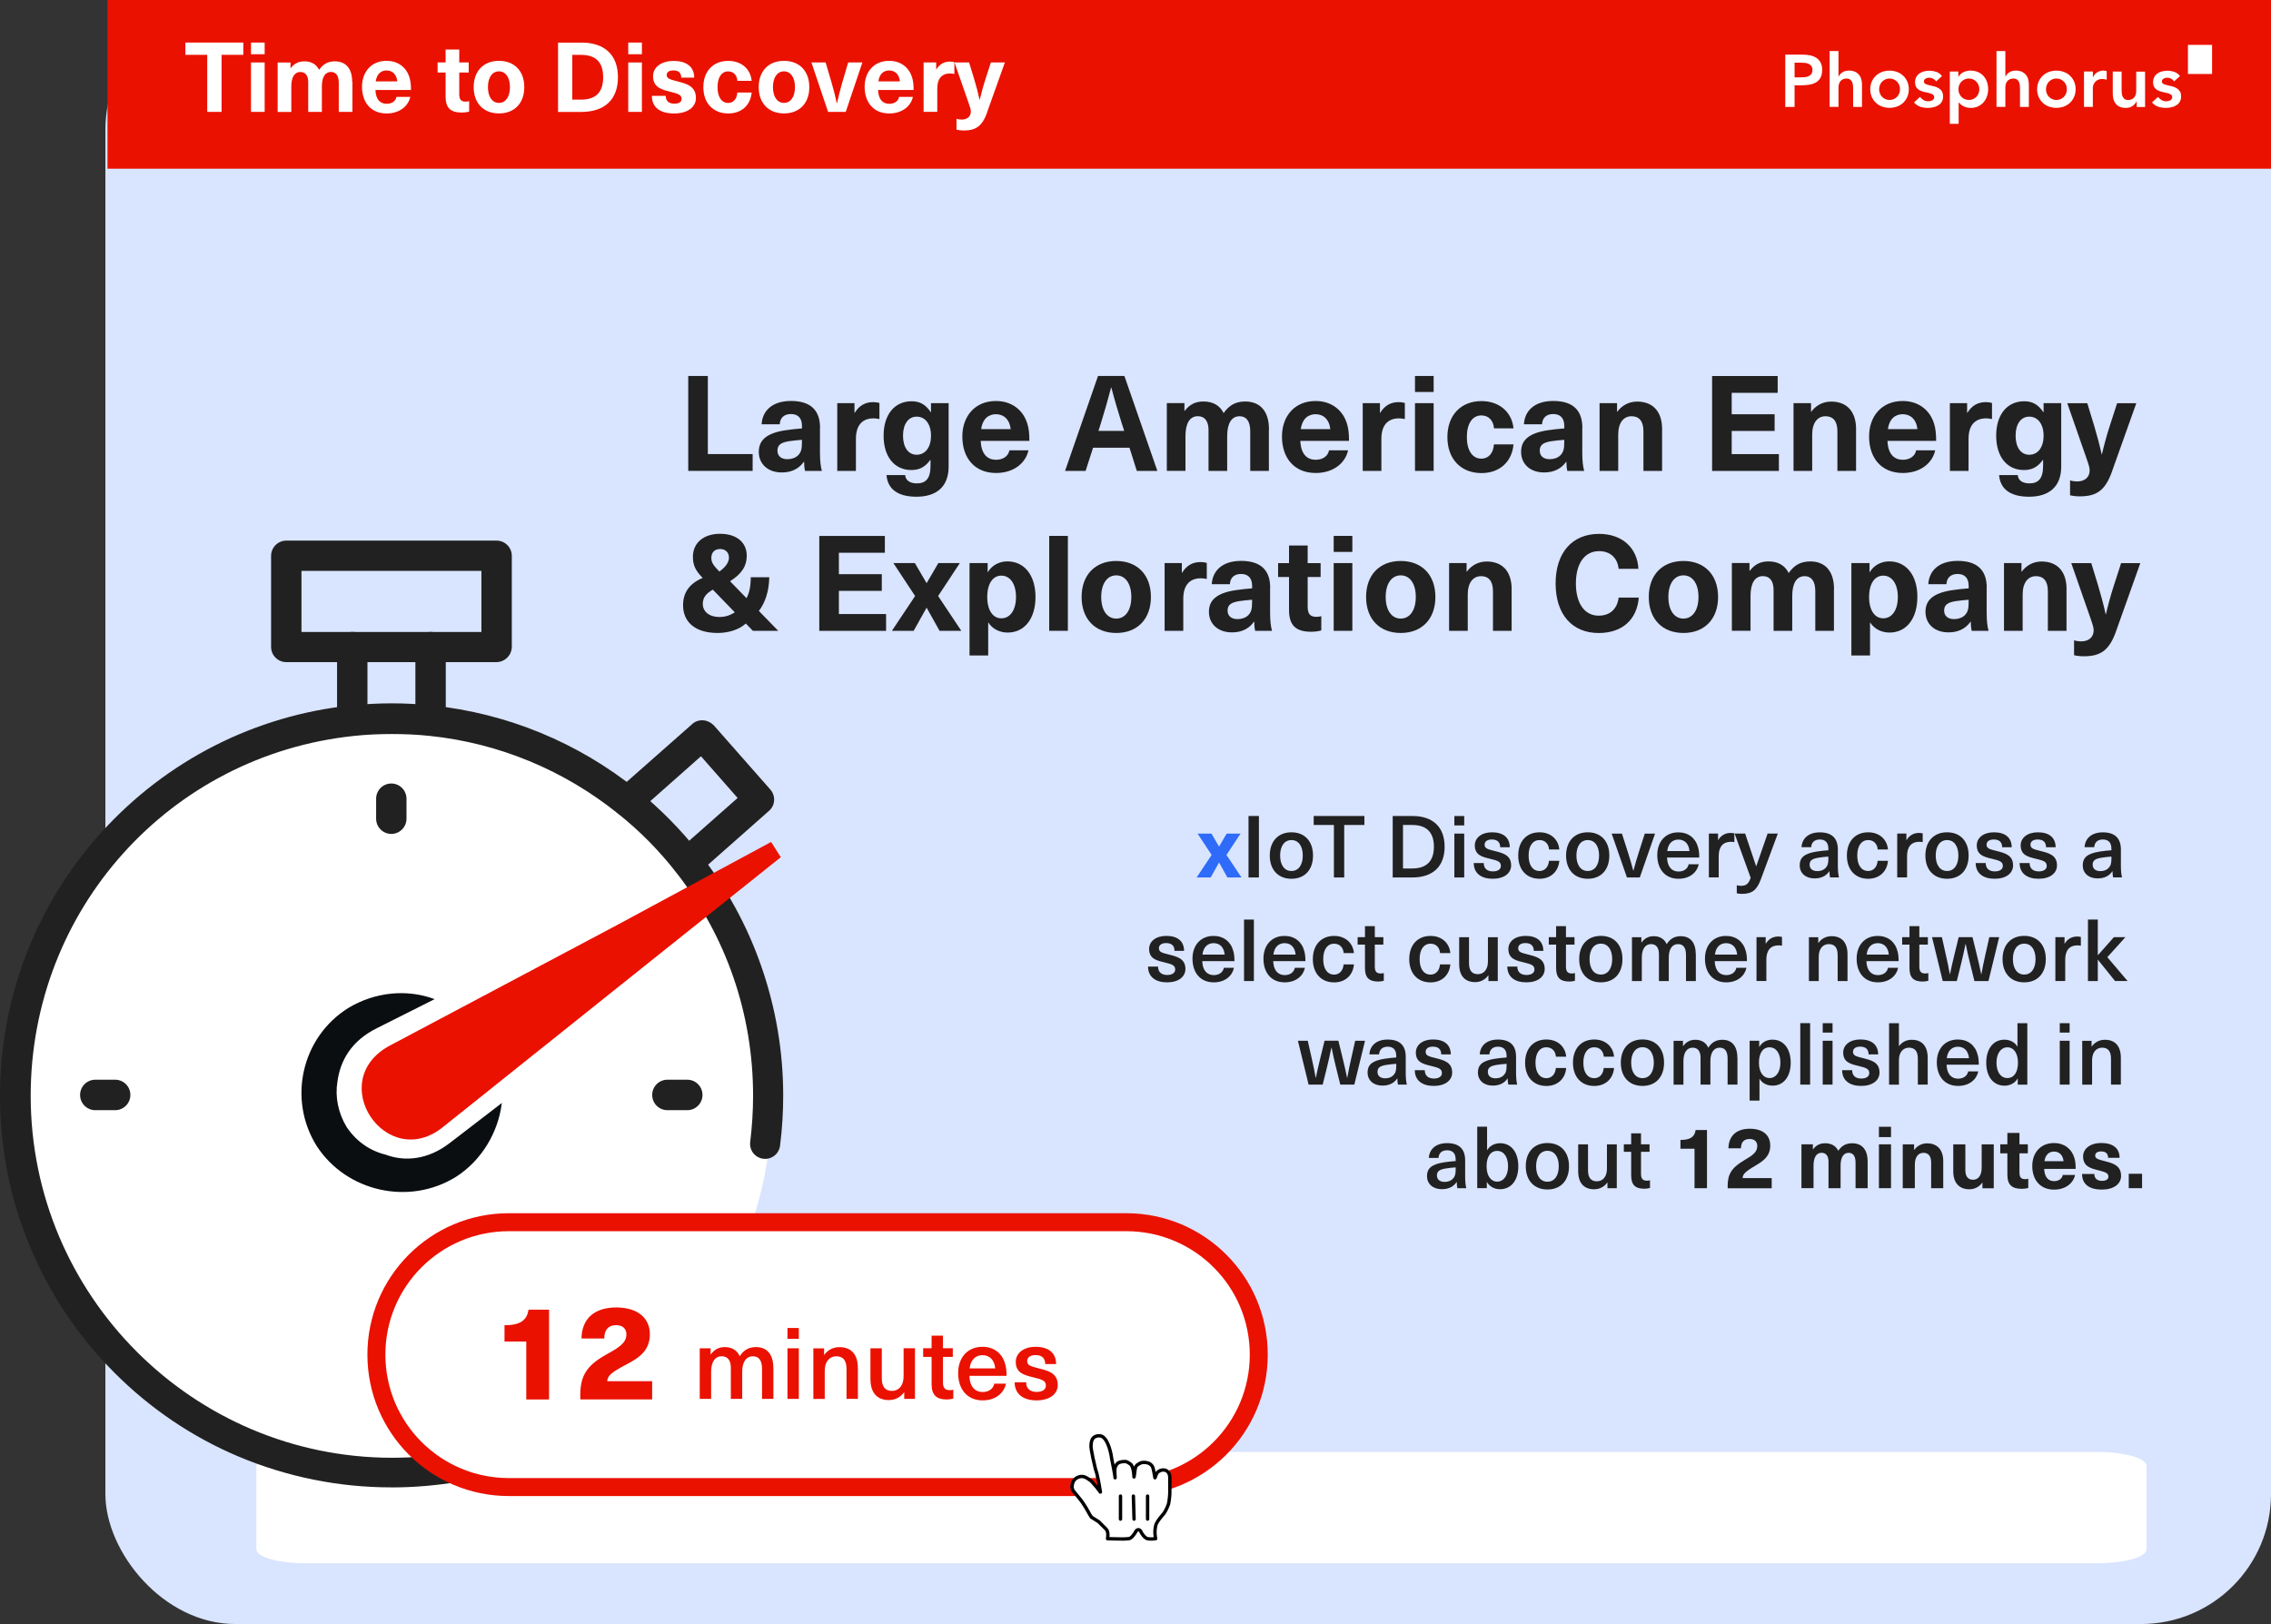 <svg xmlns="http://www.w3.org/2000/svg" xmlns:xlink="http://www.w3.org/1999/xlink" id="Layer_2" viewBox="0 0 505.32 361.41"><rect x="0" y="0" width="505.32" height="361.41" fill="#333333" stroke="none"/><defs><style>.cls-1,.cls-2,.cls-3,.cls-4,.cls-5{fill:none;}.cls-2,.cls-6{stroke-linejoin:round;}.cls-2,.cls-4{stroke:#000;stroke-linecap:round;stroke-width:.75px;}.cls-3{clip-path:url(#clippath-1);}.cls-7,.cls-8{fill:#ea1100;}.cls-9,.cls-6{fill:#fff;}.cls-10{fill:#d9e4fe;}.cls-11,.cls-12{fill:#212121;}.cls-13{fill:#2e6bf8;}.cls-6{stroke:#ea1100;stroke-width:4px;}.cls-6,.cls-14,.cls-12,.cls-8{fill-rule:evenodd;}.cls-14{fill:#0b0e11;}.cls-5{clip-path:url(#clippath);}</style><clipPath id="clippath"><rect class="cls-1" x="397.25" y="9.99" width="94.96" height="17.57"></rect></clipPath><clipPath id="clippath-1"><rect class="cls-1" x="397.25" y="9.99" width="94.96" height="17.57"></rect></clipPath></defs><g id="Layer_2-2"><g id="Layer_2-2"><g id="Layer_1-2"><rect class="cls-10" x="23.45" width="481.87" height="361.41" rx="28.91" ry="28.91"></rect><path class="cls-9" d="m67.97,323.12h398.74c6.03,0,10.92,1.39,10.92,3.1v18.57c0,1.71-4.89,3.1-10.92,3.1H67.97c-6.03,0-10.92-1.39-10.92-3.1v-18.57c0-1.71,4.89-3.1,10.92-3.1Z"></path><circle class="cls-9" cx="87.18" cy="245.06" r="84.58"></circle><rect class="cls-7" x="23.92" width="481.4" height="37.54"></rect><g class="cls-5"><rect class="cls-9" x="486.84" y="9.99" width="5.37" height="6.47"></rect><g class="cls-3"><path class="cls-9" d="m397.25,12.16h3.91c.54,0,1.09.05,1.62.16.49.1.95.28,1.37.55.4.26.72.62.95,1.04.25.5.37,1.06.35,1.62,0,.73-.13,1.33-.38,1.78-.24.43-.59.8-1.02,1.04-.46.26-.97.43-1.49.5-.58.09-1.18.13-1.77.13h-1.48v4.82h-2.07v-11.64h0Zm3.32,5.05c.3,0,.6-.01.92-.03.3-.02.6-.08.88-.2.26-.1.49-.27.66-.49.18-.27.27-.59.25-.92.02-.3-.06-.61-.23-.86-.15-.21-.36-.38-.59-.49-.25-.12-.53-.19-.81-.22-.28-.03-.57-.05-.86-.05h-1.48v3.27h1.26,0Z"></path><path class="cls-9" d="m409.09,17.01h.03c.19-.37.47-.68.81-.9.39-.27.89-.4,1.5-.4.46-.01.92.08,1.34.26.35.16.65.4.9.69.23.29.4.63.49.99.1.38.15.77.15,1.17v4.98h-1.97v-4c0-.22-.01-.46-.03-.73-.02-.26-.08-.51-.17-.76-.09-.23-.24-.44-.44-.59-.23-.17-.52-.25-.81-.24-.29,0-.57.05-.83.16-.22.1-.41.26-.56.44-.15.19-.26.41-.32.64-.07.25-.1.5-.1.76v4.31h-1.97v-12.43h1.97v5.64h.01Z"></path><path class="cls-9" d="m416.15,19.86c0-.58.11-1.16.34-1.7.21-.49.52-.94.91-1.31.39-.37.86-.65,1.36-.84,1.08-.39,2.27-.39,3.35,0,.51.19.97.47,1.37.84.39.37.7.81.91,1.31.23.54.35,1.12.34,1.7,0,.58-.11,1.16-.34,1.7-.21.49-.52.94-.91,1.31-.39.37-.86.65-1.37.84-1.08.39-2.27.39-3.35,0-.51-.19-.97-.47-1.36-.84-.39-.37-.7-.81-.91-1.31-.23-.54-.35-1.12-.34-1.7m1.97,0c0,.3.05.6.16.89.1.28.26.54.46.76.88.94,2.36.99,3.3.11.04-.03.07-.07.11-.11.2-.22.36-.48.46-.76.21-.57.21-1.2,0-1.78-.1-.28-.26-.54-.46-.76-.88-.94-2.36-.99-3.3-.11-.04.03-.07.07-.11.11-.2.22-.36.48-.46.76s-.16.59-.16.89"></path><path class="cls-9" d="m430.79,18.1c-.34-.52-.93-.82-1.55-.81-.27,0-.54.07-.77.2-.24.12-.39.37-.38.64-.01.22.11.43.31.53.25.12.52.22.79.28.32.08.66.16,1.03.24.36.08.7.21,1.03.38.31.17.59.41.79.7.21.3.31.7.31,1.22.01.42-.09.83-.3,1.19-.2.32-.47.59-.79.78-.34.2-.71.35-1.09.43-.4.09-.81.13-1.22.13-.58,0-1.15-.08-1.69-.26-.54-.19-1.01-.52-1.38-.95l1.32-1.23c.24.27.51.51.81.7.32.19.69.28,1.06.27.15,0,.3-.02.44-.05.15-.03.29-.09.43-.16.13-.07.24-.17.32-.29.22-.33.14-.78-.19-1.01-.25-.15-.51-.25-.79-.32-.32-.08-.66-.16-1.03-.23-.36-.07-.7-.18-1.03-.35-.31-.15-.58-.38-.79-.67-.21-.29-.31-.68-.31-1.18,0-.4.08-.79.27-1.14.17-.32.42-.59.72-.8.31-.21.65-.37,1.02-.46.9-.23,1.85-.19,2.73.12.5.17.94.5,1.25.93l-1.32,1.19v-.02Z"></path><path class="cls-9" d="m433.88,15.91h1.87v1.18h.03c.26-.46.67-.83,1.15-1.05.49-.22,1.02-.33,1.56-.33s1.11.1,1.63.32c.47.2.89.5,1.23.88s.61.83.77,1.32c.18.52.27,1.07.26,1.63,0,.55-.09,1.11-.28,1.63-.17.48-.44.93-.78,1.32-.34.37-.75.67-1.21.88-.49.22-1.01.33-1.55.32-.33,0-.66-.03-.99-.11-.26-.07-.52-.17-.76-.3-.2-.11-.39-.24-.56-.39-.14-.12-.27-.26-.38-.4h-.05v4.75h-1.97v-11.64h.03,0Zm6.54,3.95c0-.3-.05-.6-.16-.89-.1-.28-.26-.54-.46-.76-.88-.94-2.36-.99-3.3-.11-.04.03-.07.07-.11.11-.2.22-.36.48-.46.76-.21.57-.21,1.2,0,1.78.1.28.26.54.46.76.88.94,2.36.99,3.3.11.04-.03.07-.07.11-.11.2-.22.36-.48.46-.76s.16-.58.16-.89h0Z"></path><path class="cls-9" d="m446.22,17.01h.03c.19-.37.47-.68.81-.9.39-.27.89-.4,1.5-.4.46-.01.92.08,1.34.26.35.16.65.4.9.69.23.29.4.63.49.99.1.38.15.77.15,1.17v4.98h-1.97v-4c0-.22-.01-.46-.03-.73-.02-.26-.08-.51-.17-.76-.09-.23-.24-.44-.44-.59-.23-.17-.52-.25-.81-.24-.29,0-.57.05-.83.16-.22.1-.41.26-.56.44-.15.19-.26.41-.32.64-.07.25-.1.5-.1.76v4.31h-1.97v-12.43h1.97v5.64h.01Z"></path><path class="cls-9" d="m453.28,19.86c0-.58.11-1.16.34-1.7.21-.49.52-.94.91-1.31.39-.37.86-.65,1.36-.84,1.08-.39,2.27-.39,3.35,0,.51.19.97.47,1.36.84.39.37.7.81.91,1.31.23.54.35,1.12.34,1.7,0,.58-.11,1.16-.34,1.7-.21.49-.52.94-.91,1.31-.39.37-.86.65-1.36.84-1.08.39-2.27.39-3.35,0-.51-.19-.97-.47-1.36-.84-.39-.37-.7-.81-.91-1.31-.23-.54-.35-1.12-.34-1.7m1.97,0c0,.3.05.6.16.89.1.28.26.54.46.76.88.94,2.36.99,3.3.11.04-.03.07-.07.11-.11.2-.22.36-.48.46-.76.21-.57.21-1.2,0-1.78-.1-.28-.26-.54-.46-.76-.88-.94-2.36-.99-3.3-.11-.04.03-.07.07-.11.11-.2.22-.36.48-.46.76s-.16.59-.16.89Z"></path><path class="cls-9" d="m463.72,15.91h1.97v1.25h.03c.2-.44.53-.81.94-1.07.42-.26.91-.39,1.4-.38.12,0,.24.01.35.03.12.02.23.05.35.08v1.91c-.16-.04-.33-.08-.49-.11-.15-.03-.31-.04-.47-.04-.39-.02-.77.07-1.11.25-.25.15-.47.34-.64.58-.14.2-.24.42-.3.66-.04.16-.07.33-.07.49v4.23h-1.97v-7.89h0Z"></path><path class="cls-9" d="m477.31,23.81h-1.87v-1.27h-.03c-.2.41-.49.76-.86,1.03-.38.29-.9.44-1.56.44-.46.01-.92-.07-1.34-.25-.35-.16-.66-.39-.9-.69-.23-.29-.4-.63-.49-.99-.1-.38-.15-.77-.15-1.17v-4.98h1.97v4c0,.22.01.46.03.73.02.26.08.51.17.76.09.23.24.43.43.59.23.17.52.26.81.24.29,0,.57-.05.83-.16.22-.1.41-.26.56-.44.15-.19.26-.41.32-.64.07-.25.1-.5.1-.76v-4.31h1.97v7.89-.02h0Z"></path><path class="cls-9" d="m483.75,18.1c-.34-.52-.93-.82-1.55-.81-.27,0-.54.07-.77.2-.24.12-.39.37-.38.64-.01.22.11.43.31.53.25.13.52.22.79.28.32.08.66.16,1.03.24.36.08.7.21,1.03.38.31.17.58.41.79.7.21.3.31.7.31,1.22.01.42-.09.83-.3,1.19-.2.32-.47.59-.79.78-.34.2-.71.35-1.09.43-.4.09-.81.13-1.22.13-.58,0-1.15-.08-1.69-.26-.54-.19-1.01-.52-1.38-.95l1.32-1.23c.24.27.51.51.81.7.32.19.69.28,1.06.27.15,0,.3-.02.44-.05.15-.03.29-.09.43-.16.13-.07.24-.17.32-.29.08-.12.13-.26.12-.4.02-.24-.1-.48-.31-.61-.25-.15-.51-.25-.79-.32-.32-.08-.66-.16-1.03-.23-.36-.07-.7-.18-1.03-.35-.31-.15-.58-.38-.79-.67-.21-.29-.31-.68-.31-1.18,0-.4.08-.79.27-1.14.17-.32.42-.59.72-.8.31-.21.65-.37,1.02-.46.9-.23,1.85-.19,2.73.12.5.17.94.5,1.25.93l-1.32,1.18h0Z"></path></g></g></g><g id="Layer_1-2-2"><path class="cls-12" d="m87.07,331c-11.77,0-23.2-2.34-33.92-6.83-10.38-4.38-19.7-10.68-27.68-18.68-7.99-8-14.28-17.34-18.65-27.73-4.55-10.74-6.82-22.18-6.82-33.97,0-21.71,8.04-42.55,22.61-58.61,14.45-15.94,34.15-25.98,55.49-28.19,2.97-.29,6.01-.47,9.03-.47s6.06.17,9.03.47c16.67,1.75,32.47,8.23,45.58,18.8,5.13,4.14,9.85,8.93,13.93,14.13,5.89,7.53,10.49,15.88,13.64,24.87,3.26,9.28,4.96,19.03,4.96,29.01,0,3.74-.23,7.47-.7,11.15-.23,1.87-1.92,3.15-3.73,2.92-1.87-.23-3.15-1.93-2.91-3.74.41-3.39.64-6.83.64-10.27,0-18.21-5.94-35.44-17.13-49.74-3.79-4.84-8.1-9.22-12.88-13.02-12.12-9.75-26.64-15.76-42.02-17.34-2.74-.29-5.54-.41-8.33-.41s-5.59.12-8.34.41c-41.1,4.26-72.04,38.7-72.04,80.09,0,44.42,36.08,80.56,80.44,80.56,18.36,0,36.37-6.36,50.59-17.92,1.28-1.05,3.15-1.05,4.43.12,1.4,1.23,1.46,3.39.23,4.73h0l-.35.35c-7.58,6.19-16.08,10.97-25.24,14.3-9.68,3.27-19.64,5.02-29.84,5.02h-.02Z"></path><path class="cls-12" d="m78.38,163.64c-1.87,0-3.38-1.52-3.38-3.39v-16.23c0-1.87,1.52-3.39,3.38-3.39s3.38,1.52,3.38,3.39v16.23c-.06,1.87-1.52,3.39-3.38,3.39Z"></path><path class="cls-12" d="m95.81,163.64c-1.87,0-3.38-1.52-3.38-3.39v-16.23c0-1.87,1.52-3.39,3.38-3.39s3.38,1.52,3.38,3.39v16.23c-.06,1.87-1.57,3.39-3.38,3.39Z"></path><path class="cls-12" d="m110.5,147.35h-46.8c-1.87,0-3.38-1.52-3.38-3.39v-20.26c0-1.87,1.52-3.39,3.38-3.39h46.8c1.87,0,3.38,1.52,3.38,3.39v20.31c-.06,1.87-1.57,3.33-3.38,3.33h0Zm-43.42-6.71h40.04v-13.6h-40.04v13.6h0Z"></path><path class="cls-12" d="m152.99,195.27c-.93,0-1.87-.41-2.5-1.17-1.22-1.4-1.11-3.5.29-4.73l13.35-11.79-8.16-9.28-14.17,12.55c-1.4,1.23-3.5,1.11-4.72-.29s-1.11-3.5.29-4.73l16.67-14.71c.64-.59,1.52-.88,2.45-.82.87.06,1.69.47,2.33,1.11l12.59,14.3c1.22,1.4,1.11,3.5-.29,4.73l-15.85,14.01c-.7.53-1.52.82-2.27.82h0Z"></path><path class="cls-12" d="m87.07,185.58c-1.87,0-3.38-1.52-3.38-3.39v-4.44c0-1.87,1.52-3.39,3.38-3.39s3.38,1.52,3.38,3.39v4.44c0,1.87-1.52,3.39-3.38,3.39Z"></path><path class="cls-12" d="m152.93,247.06h-4.43c-1.87,0-3.38-1.52-3.38-3.39s1.52-3.39,3.38-3.39h4.43c1.87,0,3.38,1.52,3.38,3.39s-1.52,3.39-3.38,3.39Z"></path><path class="cls-12" d="m25.63,247.06h-4.43c-1.87,0-3.38-1.52-3.38-3.39s1.52-3.39,3.38-3.39h4.43c1.87,0,3.38,1.52,3.38,3.39s-1.52,3.39-3.38,3.39Z"></path><path class="cls-14" d="m111.66,245.47c-.78,6.47-4.46,12.75-10.18,16.41-10.42,6.5-24.36,3.34-30.98-6.8-6.55-10.39-3.42-24.27,7.01-30.77,5.96-3.59,13.08-4.25,19.2-1.96l-12.81,6.44c-5.78,2.85-8.21,7.31-8.82,11.95-.55,3.32.16,6.96,2.07,10.1,2.17,3.19,5.14,5.25,8.67,6.12,4.17,1.56,9.34,1.22,14.29-2.62l11.55-8.88h0Z"></path><path class="cls-8" d="m173.73,190.77l-30.39,24.26-44.63,35.67c-12.69,10.44-26.66-10.21-11.89-18.06l50.33-26.7,34.43-18.57,2.16,3.4h0Z"></path><path class="cls-6" d="m83.75,301.46c0-16.28,13.19-29.47,29.47-29.47h137.4c16.28,0,29.47,13.19,29.47,29.47s-13.19,29.47-29.47,29.47H113.22c-16.28,0-29.47-13.19-29.47-29.47Z"></path><path class="cls-7" d="m172.09,304.37v6.94h-2.53v-6.69c0-1.99-.78-2.79-2.04-2.79-1.48,0-2.37,1.26-2.37,3.41v6.07h-2.53v-6.96c0-1.6-.71-2.53-2.02-2.53-1.51,0-2.37,1.29-2.37,3.46v6.03h-2.53v-11.26h2.42v1.35h.04c.8-1.09,1.8-1.62,3.12-1.62,1.55,0,2.75.71,3.32,2.04.82-1.29,1.91-2.04,3.61-2.04,2.39,0,3.86,1.55,3.86,4.59h.02Z"></path><path class="cls-7" d="m175.22,297.95v-2.42h2.53v2.42h-2.53Zm0,13.36v-11.26h2.53v11.26h-2.53Z"></path><path class="cls-7" d="m190.89,304.42v6.89h-2.53v-6.67c0-2.02-.86-2.81-2.28-2.81s-2.57,1.09-2.57,3.24v6.25h-2.53v-11.26h2.39v1.46h.04c.71-1.02,1.88-1.73,3.37-1.73,2.55,0,4.1,1.55,4.1,4.63h.01Z"></path><path class="cls-7" d="m193.68,306.94v-6.89h2.53v6.67c0,2.02.86,2.81,2.28,2.81s2.57-1.09,2.57-3.24v-6.25h2.53v11.26h-2.39v-1.46h-.04c-.71,1.02-1.88,1.73-3.37,1.73-2.55,0-4.1-1.55-4.1-4.63h-.01Z"></path><path class="cls-7" d="m212.12,309.27v1.97c-.38.11-.95.2-1.42.2-2.37,0-3.41-1-3.41-3.46v-6.01h-1.88v-1.93h1.88v-2.81h2.53v2.81h2.19v1.93h-2.19v5.63c0,1.26.42,1.77,1.53,1.77.29,0,.6-.04.78-.11h0Z"></path><path class="cls-7" d="m221.25,307.92h2.59c-.42,2.02-2.24,3.72-5.19,3.72-3.43,0-5.45-2.46-5.45-6.09,0-3.32,1.99-5.83,5.41-5.83,2.57,0,4.43,1.48,5.05,3.83.22.71.31,1.55.31,2.64h-8.27c.09,2.55,1.37,3.59,2.95,3.59,1.44,0,2.37-.78,2.59-1.86h.01Zm-5.5-3.39h5.7c-.18-1.97-1.33-2.95-2.84-2.95s-2.64,1-2.86,2.95Z"></path><path class="cls-7" d="m235.01,303.55h-2.44c0-1.35-.8-1.99-2.15-1.99-1.17,0-1.86.51-1.86,1.33,0,.98.78,1.17,2.55,1.62,2.06.53,4.25,1.02,4.25,3.7,0,2.04-1.82,3.43-4.72,3.43s-4.85-1.35-4.88-4.03h2.57c0,1.37.84,2.15,2.35,2.15,1.29,0,2.04-.55,2.04-1.4,0-1.15-.89-1.37-2.84-1.86-1.88-.47-3.86-.89-3.86-3.41,0-1.99,1.77-3.37,4.41-3.37,2.86,0,4.54,1.33,4.57,3.83h0Z"></path></g><path class="cls-9" d="m242.85,337.61c-.45-.6-.9-1.66-1.81-3.01-.45-.75-1.81-2.26-2.26-2.86-.3-.6-.3-.9-.15-1.51.15-.9,1.05-1.66,2.11-1.66.75,0,1.51.6,2.11,1.05.3.3.75.9,1.05,1.2s.3.45.6.75c.3.45.45.75.3.15-.15-.75-.3-1.96-.6-3.16-.15-.9-.3-1.05-.45-1.66-.15-.75-.3-1.2-.45-1.96-.15-.45-.3-1.66-.45-2.26-.15-.75-.15-2.11.45-2.71.45-.45,1.36-.6,1.96-.3.75.45,1.2,1.51,1.36,1.96.3.75.6,1.81.75,3.01.3,1.51.75,3.76.75,4.22,0-.6-.15-1.66,0-2.26.15-.45.45-1.05,1.05-1.2.45-.15.9-.15,1.36-.15.45.15.9.45,1.2.75.6.9.6,2.86.6,2.71.15-.6.15-1.81.45-2.41.15-.3.75-.6,1.05-.75.45-.15,1.05-.15,1.51,0,.3,0,.9.45,1.05.75.3.45.45,1.96.6,2.56,0,.15.15-.6.45-1.05.6-.9,2.71-1.2,2.86.9v3.46c0,.6-.15,1.96-.3,2.56-.15.45-.6,1.51-1.05,2.11,0,0-1.66,1.81-1.81,2.71s-.15.9-.15,1.51.15,1.36.15,1.36c0,0-1.2.15-1.81,0s-1.36-1.2-1.51-1.66c-.3-.45-.75-.45-1.05,0-.3.6-1.05,1.66-1.66,1.66-1.05.15-3.16,0-4.67,0,0,0,.3-1.51-.3-2.11l-1.66-1.66-1.66-1.05h.03,0Z"></path><path class="cls-2" d="m242.85,337.61c-.45-.6-.9-1.66-1.81-3.01-.45-.75-1.81-2.26-2.26-2.86-.3-.6-.3-.9-.15-1.51.15-.9,1.05-1.66,2.11-1.66.75,0,1.51.6,2.11,1.05.3.3.75.9,1.05,1.2s.3.45.6.75c.3.45.45.75.3.15-.15-.75-.3-1.96-.6-3.16-.15-.9-.3-1.05-.45-1.66-.15-.75-.3-1.2-.45-1.96-.15-.45-.3-1.66-.45-2.26-.15-.75-.15-2.11.45-2.71.45-.45,1.36-.6,1.96-.3.75.45,1.2,1.51,1.36,1.96.3.75.6,1.81.75,3.01.3,1.51.75,3.76.75,4.22,0-.6-.15-1.66,0-2.26.15-.45.45-1.05,1.05-1.2.45-.15.9-.15,1.36-.15.45.15.9.45,1.2.75.6.9.6,2.86.6,2.71.15-.6.15-1.81.45-2.41.15-.3.75-.6,1.05-.75.45-.15,1.05-.15,1.51,0,.3,0,.9.45,1.05.75.3.45.45,1.96.6,2.56,0,.15.15-.6.45-1.05.6-.9,2.71-1.2,2.86.9v3.46c0,.6-.15,1.96-.3,2.56-.15.45-.6,1.51-1.05,2.11,0,0-1.66,1.81-1.81,2.71s-.15.9-.15,1.51.15,1.36.15,1.36c0,0-1.2.15-1.81,0s-1.36-1.2-1.51-1.66c-.3-.45-.75-.45-1.05,0-.3.6-1.05,1.66-1.66,1.66-1.05.15-3.16,0-4.67,0,0,0,.3-1.51-.3-2.11l-1.66-1.66-1.66-1.05h.03,0Z"></path><path class="cls-4" d="m255.35,338.06v-5.12"></path><path class="cls-4" d="m252.34,338.06l-.15-5.12"></path><path class="cls-4" d="m249.32,332.94v5.12"></path><path class="cls-9" d="m49.3,12.2v12.7h-3.19v-12.7h-4.86v-2.73h12.89v2.73h-4.86.02Z"></path><path class="cls-9" d="m55.85,12.07v-2.6h3.04v2.6h-3.04Zm0,12.83v-11h3.04v11h-3.04Z"></path><path class="cls-9" d="m78.42,18.14v6.76h-3.04v-6.46c0-1.67-.67-2.43-1.74-2.43-1.3,0-2.02,1.15-2.02,3.23v5.66h-3.04v-6.65c0-1.41-.61-2.23-1.74-2.23-1.32,0-2.02,1.17-2.02,3.23v5.66h-3.04v-11h2.86v1.26h.04c.8-1.04,1.74-1.52,3.05-1.52,1.53,0,2.66.65,3.27,1.89.83-1.17,1.82-1.89,3.51-1.89,2.36,0,3.85,1.52,3.85,4.51h.03l.03-.02Z"></path><path class="cls-9" d="m88.2,21.56h3.09c-.43,2.02-2.34,3.69-5.26,3.69-3.47,0-5.48-2.43-5.48-5.94,0-3.25,2.02-5.77,5.46-5.77,2.54,0,4.4,1.43,5.09,3.66.24.76.35,1.6.35,2.82h-7.91c.08,2.28,1.19,3.08,2.5,3.08,1.21,0,2.02-.65,2.17-1.53h0Zm-4.6-3.45h4.81c-.19-1.67-1.19-2.43-2.4-2.43s-2.17.76-2.4,2.43h0Z"></path><path class="cls-9" d="m104.39,22.51v2.32c-.41.13-1.08.22-1.6.22-2.54,0-3.64-1.02-3.64-3.58v-5.33h-1.78v-2.25h1.78v-2.86h3.04v2.86h2.1v2.25h-2.1v4.79c0,1.21.39,1.69,1.43,1.69.28,0,.58-.04.78-.11h-.01Z"></path><path class="cls-9" d="m116.66,19.39c0,3.58-2.19,5.85-5.63,5.85s-5.63-2.28-5.63-5.85,2.19-5.85,5.63-5.85,5.63,2.28,5.63,5.85Zm-8.09,0c0,2.14.95,3.51,2.45,3.51s2.45-1.37,2.45-3.51-.95-3.51-2.45-3.51-2.45,1.37-2.45,3.51Z"></path><path class="cls-9" d="m129.31,9.47c5.25,0,8.19,2.77,8.19,7.72s-2.94,7.72-8.19,7.72h-5.14v-15.43h5.14Zm-1.97,12.7h1.93c3.31,0,4.94-1.64,4.94-4.98s-1.63-4.98-4.94-4.98h-1.93v9.97h0Z"></path><path class="cls-9" d="m139.79,12.07v-2.6h3.04v2.6h-3.04Zm0,12.83v-11h3.04v11h-3.04Z"></path><path class="cls-9" d="m154.48,17.27h-2.9c0-1.13-.65-1.6-1.74-1.6-.98,0-1.49.39-1.49,1.02,0,.78.69.98,2.36,1.41,1.97.52,4.14,1.02,4.14,3.7,0,2.06-1.86,3.45-4.86,3.45s-4.94-1.26-4.94-3.92h3.08c0,1.1.67,1.74,1.93,1.74,1.06,0,1.6-.41,1.6-1.06,0-.95-.83-1.15-2.54-1.6-1.84-.48-3.81-.91-3.81-3.47,0-1.97,1.82-3.38,4.55-3.38,2.88,0,4.61,1.28,4.61,3.73h0v-.02Z"></path><path class="cls-9" d="m167.24,17.99h-3.16c-.11-1.3-.89-2.1-2.06-2.1-1.48,0-2.36,1.34-2.36,3.51s.89,3.51,2.36,3.51c1.17,0,1.95-.89,2.04-2.32h3.19c-.24,2.8-2.23,4.66-5.2,4.66-3.36,0-5.55-2.29-5.55-5.85s2.19-5.85,5.55-5.85c2.97,0,4.97,1.86,5.2,4.44h0Z"></path><path class="cls-9" d="m180.08,19.39c0,3.58-2.19,5.85-5.63,5.85s-5.63-2.28-5.63-5.85,2.19-5.85,5.63-5.85,5.63,2.28,5.63,5.85Zm-8.09,0c0,2.14.95,3.51,2.45,3.51s2.45-1.37,2.45-3.51-.95-3.51-2.45-3.51-2.45,1.37-2.45,3.51Z"></path><path class="cls-9" d="m184.26,24.9l-3.71-11h3.16l1.28,4.33c.46,1.56.87,3.16,1.21,4.76h.04c.35-1.6.76-3.2,1.21-4.76l1.28-4.33h3.16l-3.7,11h-3.95.02Z"></path><path class="cls-9" d="m200.04,21.56h3.09c-.43,2.02-2.34,3.69-5.26,3.69-3.47,0-5.48-2.43-5.48-5.94,0-3.25,2.02-5.77,5.46-5.77,2.54,0,4.4,1.43,5.09,3.66.24.76.35,1.6.35,2.82h-7.91c.08,2.28,1.19,3.08,2.5,3.08,1.21,0,2.02-.65,2.17-1.53h-.01Zm-4.6-3.45h4.81c-.19-1.67-1.19-2.43-2.4-2.43s-2.17.76-2.4,2.43h-.01Z"></path><path class="cls-9" d="m212.36,13.84v2.62c-.35-.07-.65-.11-.95-.11-1.86,0-2.86,1.17-2.86,3.34v5.2h-3.04v-11h2.8v1.56h.04c.73-1.19,1.71-1.74,3.01-1.74.3,0,.69.04,1,.13h0Z"></path><path class="cls-9" d="m219.67,24.97c-1.1,3.09-2.5,4.07-5.25,4.07-.54,0-1.13-.07-1.59-.18v-2.43c.3.11.72.18,1.17.18,1.21,0,2.02-.69,2.02-1.78,0-.41-.08-.76-.52-1.99l-3.12-8.95h3.25l1.13,3.69c.46,1.52.87,3.08,1.21,4.61h.04c.37-1.53.78-3.09,1.28-4.61l1.19-3.69h3.12l-3.95,11.07h.02Z"></path></g><path class="cls-11" d="m167.47,101.05v3.74h-14.33v-21.12h4.36v17.38h9.97Z"></path><path class="cls-11" d="m182.45,95.21v5.46c0,1.9.15,3.11.42,4.12h-3.74c-.15-.62-.21-1.28-.21-2.02h-.06c-1.13,1.6-2.82,2.37-4.89,2.37-3.2,0-5.13-1.96-5.13-4.57,0-2.46,1.48-4.12,5.84-4.81,1.13-.18,2.82-.36,3.77-.42v-.53c0-1.9-1.01-2.67-2.46-2.67-1.54,0-2.43.86-2.49,2.28h-4.03c.15-2.88,2.22-5.19,6.53-5.19s6.47,2.02,6.47,5.96Zm-4,2.67c-.89.06-2.14.18-3.03.33-1.72.3-2.43.86-2.43,2.08,0,1.13.77,1.9,2.22,1.9.86,0,1.78-.27,2.37-.86.71-.71.86-1.51.86-2.88v-.56Z"></path><path class="cls-11" d="m195.68,89.66v3.59c-.47-.09-.89-.15-1.31-.15-2.55,0-3.92,1.6-3.92,4.57v7.12h-4.15v-15.07h3.83v2.14h.06c1.01-1.63,2.34-2.37,4.12-2.37.42,0,.95.06,1.36.18Z"></path><path class="cls-11" d="m207.1,91.74h.06v-2.02h3.92v14.12c0,4.57-2.82,6.7-7.15,6.7s-6.44-1.84-6.67-4.81h4.15c.09,1.16,1.04,1.84,2.61,1.84,1.87,0,3.03-.95,3.03-3.89v-1.33h-.06c-1.13,1.57-2.4,2.25-4.21,2.25-3.77,0-6.17-2.97-6.17-7.65s2.43-7.65,6.23-7.65c1.84,0,3.11.71,4.27,2.43Zm-6.17,5.22c0,2.61,1.19,4.24,3.03,4.24,1.96,0,3.2-1.69,3.2-4.24s-1.25-4.24-3.2-4.24c-1.84,0-3.03,1.63-3.03,4.24Z"></path><path class="cls-11" d="m224.6,100.22h4.24c-.59,2.76-3.2,5.04-7.21,5.04-4.75,0-7.5-3.32-7.5-8.13,0-4.45,2.76-7.89,7.48-7.89,3.47,0,6.02,1.96,6.97,5.01.33,1.04.47,2.19.47,3.86h-10.83c.12,3.11,1.63,4.21,3.41,4.21,1.66,0,2.76-.89,2.97-2.11Zm-6.29-4.72h6.58c-.27-2.28-1.63-3.32-3.29-3.32s-2.97,1.04-3.29,3.32Z"></path><path class="cls-11" d="m243.22,99.63l-1.66,5.16h-4.57l7.33-21.12h5.87l7.33,21.12h-4.57l-1.63-5.16h-8.1Zm6.47-5.13c-.86-2.73-1.69-5.52-2.4-8.25h-.06c-.71,2.73-1.51,5.52-2.37,8.25l-.44,1.39h5.73l-.45-1.39Z"></path><path class="cls-11" d="m282.34,95.54v9.25h-4.15v-8.84c0-2.28-.92-3.32-2.37-3.32-1.78,0-2.76,1.57-2.76,4.42v7.74h-4.15v-9.11c0-1.93-.83-3.06-2.37-3.06-1.81,0-2.76,1.6-2.76,4.42v7.74h-4.15v-15.07h3.92v1.72h.06c1.1-1.42,2.37-2.08,4.18-2.08,2.11,0,3.65.89,4.48,2.58,1.13-1.6,2.49-2.58,4.81-2.58,3.23,0,5.28,2.08,5.28,6.17Z"></path><path class="cls-11" d="m295.72,100.22h4.24c-.59,2.76-3.2,5.04-7.21,5.04-4.75,0-7.5-3.32-7.5-8.13,0-4.45,2.76-7.89,7.48-7.89,3.47,0,6.02,1.96,6.97,5.01.33,1.04.47,2.19.47,3.86h-10.83c.12,3.11,1.63,4.21,3.41,4.21,1.66,0,2.76-.89,2.97-2.11Zm-6.29-4.72h6.58c-.27-2.28-1.63-3.32-3.29-3.32s-2.97,1.04-3.29,3.32Z"></path><path class="cls-11" d="m312.59,89.66v3.59c-.47-.09-.89-.15-1.3-.15-2.55,0-3.92,1.6-3.92,4.57v7.12h-4.15v-15.07h3.83v2.14h.06c1.01-1.63,2.34-2.37,4.12-2.37.42,0,.95.06,1.36.18Z"></path><path class="cls-11" d="m314.85,87.23v-3.56h4.15v3.56h-4.15Zm0,17.56v-15.07h4.15v15.07h-4.15Z"></path><path class="cls-11" d="m336.77,95.33h-4.33c-.15-1.78-1.22-2.88-2.82-2.88-2.02,0-3.23,1.84-3.23,4.81s1.22,4.81,3.23,4.81c1.6,0,2.67-1.22,2.79-3.17h4.36c-.33,3.83-3.06,6.38-7.12,6.38-4.6,0-7.59-3.14-7.59-8.01s3-8.01,7.59-8.01c4.06,0,6.79,2.55,7.12,6.08Z"></path><path class="cls-11" d="m352.07,95.21v5.46c0,1.9.15,3.11.42,4.12h-3.74c-.15-.62-.21-1.28-.21-2.02h-.06c-1.13,1.6-2.82,2.37-4.89,2.37-3.2,0-5.13-1.96-5.13-4.57,0-2.46,1.48-4.12,5.84-4.81,1.13-.18,2.82-.36,3.77-.42v-.53c0-1.9-1.01-2.67-2.46-2.67-1.54,0-2.43.86-2.49,2.28h-4.03c.15-2.88,2.22-5.19,6.53-5.19s6.47,2.02,6.47,5.96Zm-4,2.67c-.89.06-2.14.18-3.03.33-1.72.3-2.43.86-2.43,2.08,0,1.13.77,1.9,2.22,1.9.86,0,1.78-.27,2.37-.86.71-.71.86-1.51.86-2.88v-.56Z"></path><path class="cls-11" d="m369.83,95.54v9.25h-4.15v-8.84c0-2.28-1.01-3.32-2.64-3.32-1.72,0-2.97,1.36-2.97,4.09v8.07h-4.15v-15.07h3.89v1.9h.06c.98-1.33,2.49-2.25,4.42-2.25,3.38,0,5.55,2.08,5.55,6.17Z"></path><path class="cls-11" d="m385.32,87.41v4.78h9.55v3.71h-9.55v5.16h10.5v3.74h-14.86v-21.12h14.59v3.74h-10.23Z"></path><path class="cls-11" d="m412.99,95.54v9.25h-4.15v-8.84c0-2.28-1.01-3.32-2.64-3.32-1.72,0-2.97,1.36-2.97,4.09v8.07h-4.15v-15.07h3.89v1.9h.06c.98-1.33,2.49-2.25,4.42-2.25,3.38,0,5.55,2.08,5.55,6.17Z"></path><path class="cls-11" d="m426.36,100.22h4.24c-.59,2.76-3.2,5.04-7.21,5.04-4.75,0-7.5-3.32-7.5-8.13,0-4.45,2.76-7.89,7.48-7.89,3.47,0,6.02,1.96,6.97,5.01.33,1.04.47,2.19.47,3.86h-10.83c.12,3.11,1.63,4.21,3.41,4.21,1.66,0,2.76-.89,2.97-2.11Zm-6.29-4.72h6.58c-.27-2.28-1.63-3.32-3.29-3.32s-2.97,1.04-3.29,3.32Z"></path><path class="cls-11" d="m443.24,89.66v3.59c-.47-.09-.89-.15-1.3-.15-2.55,0-3.92,1.6-3.92,4.57v7.12h-4.15v-15.07h3.83v2.14h.06c1.01-1.63,2.34-2.37,4.12-2.37.42,0,.95.06,1.36.18Z"></path><path class="cls-11" d="m454.66,91.74h.06v-2.02h3.92v14.12c0,4.57-2.82,6.7-7.15,6.7s-6.44-1.84-6.67-4.81h4.15c.09,1.16,1.04,1.84,2.61,1.84,1.87,0,3.03-.95,3.03-3.89v-1.33h-.06c-1.13,1.57-2.4,2.25-4.21,2.25-3.77,0-6.17-2.97-6.17-7.65s2.43-7.65,6.23-7.65c1.84,0,3.11.71,4.27,2.43Zm-6.17,5.22c0,2.61,1.19,4.24,3.03,4.24,1.96,0,3.2-1.69,3.2-4.24s-1.25-4.24-3.2-4.24c-1.84,0-3.03,1.63-3.03,4.24Z"></path><path class="cls-11" d="m469.96,104.88c-1.51,4.24-3.41,5.58-7.18,5.58-.74,0-1.54-.09-2.17-.24v-3.32c.42.15.98.24,1.6.24,1.66,0,2.76-.95,2.76-2.43,0-.56-.12-1.04-.71-2.73l-4.27-12.25h4.45l1.54,5.04c.62,2.08,1.19,4.21,1.66,6.32h.06c.5-2.11,1.07-4.24,1.75-6.32l1.63-5.04h4.27l-5.4,15.16Z"></path><path class="cls-11" d="m165.96,138.75c-1.48,1.36-3.83,2.11-6.29,2.11-4.98,0-7.68-2.43-7.68-6.17,0-2.76,1.36-4.81,4.36-6.08-1.6-1.66-2.17-2.79-2.17-4.72,0-3.08,2.4-5.1,6.05-5.1s5.93,1.9,5.93,4.89c0,2.22-1.04,3.97-3.71,5.67l3.65,3.77c.65-1.16.95-2.67.95-4.66h4.12c-.06,3.06-.86,5.58-2.31,7.5l4.3,4.42h-5.64l-1.57-1.63Zm-2.46-2.49l-4.89-5.04c-1.66.95-2.23,1.9-2.23,3.17,0,1.66,1.33,2.91,3.74,2.91,1.19,0,2.31-.33,3.38-1.04Zm-5.22-12.1c0,.98.42,1.63,1.78,3.03,1.57-1.1,2.14-2.19,2.14-3.11,0-1.16-.8-1.9-1.96-1.9-1.22,0-1.96.74-1.96,1.99Z"></path><path class="cls-11" d="m186.66,123v4.78h9.55v3.71h-9.55v5.16h10.5v3.74h-14.86v-21.12h14.59v3.74h-10.23Z"></path><path class="cls-11" d="m213.89,140.38h-4.83l-2.85-5.1h-.06l-2.85,5.1h-4.84l5.16-7.74-4.83-7.33h4.78l2.58,4.42h.06l2.58-4.42h4.78l-4.83,7.33,5.16,7.74Z"></path><path class="cls-11" d="m230.41,132.85c0,4.81-2.43,7.92-6.2,7.92-1.72,0-3.35-.77-4.27-2.2h-.06v7.3h-4.15v-20.56h4.03v1.99h.06c.92-1.54,2.58-2.37,4.33-2.37,3.8,0,6.26,3.11,6.26,7.92Zm-10.74,0c0,3,1.28,4.75,3.14,4.75,1.99,0,3.26-1.87,3.26-4.75s-1.28-4.75-3.26-4.75c-1.87,0-3.14,1.75-3.14,4.75Z"></path><path class="cls-11" d="m233.46,140.38v-21.12h4.15v21.12h-4.15Z"></path><path class="cls-11" d="m256.09,132.85c0,4.89-3,8.01-7.71,8.01s-7.71-3.11-7.71-8.01,3-8.01,7.71-8.01,7.71,3.11,7.71,8.01Zm-11.06,0c0,2.94,1.31,4.81,3.35,4.81s3.35-1.87,3.35-4.81-1.31-4.81-3.35-4.81-3.35,1.87-3.35,4.81Z"></path><path class="cls-11" d="m268.52,125.25v3.59c-.47-.09-.89-.15-1.31-.15-2.55,0-3.92,1.6-3.92,4.57v7.12h-4.15v-15.07h3.83v2.14h.06c1.01-1.63,2.34-2.37,4.12-2.37.42,0,.95.06,1.36.18Z"></path><path class="cls-11" d="m282.61,130.8v5.46c0,1.9.15,3.11.42,4.12h-3.74c-.15-.62-.21-1.28-.21-2.02h-.06c-1.13,1.6-2.82,2.37-4.89,2.37-3.2,0-5.13-1.96-5.13-4.57,0-2.46,1.48-4.12,5.84-4.81,1.13-.18,2.82-.36,3.77-.42v-.53c0-1.9-1.01-2.67-2.46-2.67-1.54,0-2.43.86-2.49,2.28h-4.03c.15-2.88,2.22-5.19,6.53-5.19s6.47,2.02,6.47,5.96Zm-4,2.67c-.89.06-2.14.18-3.03.33-1.72.3-2.43.86-2.43,2.08,0,1.13.77,1.9,2.22,1.9.86,0,1.78-.27,2.37-.86.71-.71.86-1.51.86-2.88v-.56Z"></path><path class="cls-11" d="m294,137.12v3.17c-.56.18-1.48.3-2.2.3-3.47,0-4.98-1.39-4.98-4.89v-7.3h-2.43v-3.08h2.43v-3.92h4.15v3.92h2.88v3.08h-2.88v6.56c0,1.66.53,2.31,1.96,2.31.39,0,.8-.06,1.07-.15Z"></path><path class="cls-11" d="m296.76,122.82v-3.56h4.15v3.56h-4.15Zm0,17.56v-15.07h4.15v15.07h-4.15Z"></path><path class="cls-11" d="m319.39,132.85c0,4.89-3,8.01-7.71,8.01s-7.71-3.11-7.71-8.01,3-8.01,7.71-8.01,7.71,3.11,7.71,8.01Zm-11.06,0c0,2.94,1.31,4.81,3.35,4.81s3.35-1.87,3.35-4.81-1.3-4.81-3.35-4.81-3.35,1.87-3.35,4.81Z"></path><path class="cls-11" d="m336.35,131.13v9.25h-4.15v-8.84c0-2.28-1.01-3.32-2.64-3.32-1.72,0-2.97,1.36-2.97,4.09v8.07h-4.15v-15.07h3.89v1.9h.06c.98-1.33,2.49-2.25,4.42-2.25,3.38,0,5.55,2.08,5.55,6.17Z"></path><path class="cls-11" d="m364.56,126.59h-4.39c-.27-2.46-1.9-3.94-4.36-3.94-3.2,0-5.16,2.73-5.16,7.18s1.93,7.18,5.07,7.18c2.49,0,4.12-1.45,4.45-4.03h4.48c-.42,5.01-3.77,7.89-8.93,7.89-5.93,0-9.58-4.18-9.58-11.03s3.68-11.03,9.67-11.03c5.22,0,8.54,3.2,8.75,7.8Z"></path><path class="cls-11" d="m382.29,132.85c0,4.89-3,8.01-7.71,8.01s-7.71-3.11-7.71-8.01,3-8.01,7.71-8.01,7.71,3.11,7.71,8.01Zm-11.06,0c0,2.94,1.31,4.81,3.35,4.81s3.35-1.87,3.35-4.81-1.3-4.81-3.35-4.81-3.35,1.87-3.35,4.81Z"></path><path class="cls-11" d="m408.07,131.13v9.25h-4.15v-8.84c0-2.28-.92-3.32-2.37-3.32-1.78,0-2.76,1.57-2.76,4.42v7.74h-4.15v-9.11c0-1.93-.83-3.06-2.37-3.06-1.81,0-2.76,1.6-2.76,4.42v7.74h-4.15v-15.07h3.92v1.72h.06c1.1-1.42,2.37-2.08,4.18-2.08,2.11,0,3.65.89,4.48,2.58,1.13-1.6,2.49-2.58,4.81-2.58,3.23,0,5.28,2.08,5.28,6.17Z"></path><path class="cls-11" d="m426.63,132.85c0,4.81-2.43,7.92-6.2,7.92-1.72,0-3.35-.77-4.27-2.2h-.06v7.3h-4.15v-20.56h4.04v1.99h.06c.92-1.54,2.58-2.37,4.33-2.37,3.8,0,6.26,3.11,6.26,7.92Zm-10.74,0c0,3,1.28,4.75,3.14,4.75,1.99,0,3.26-1.87,3.26-4.75s-1.28-4.75-3.26-4.75c-1.87,0-3.14,1.75-3.14,4.75Z"></path><path class="cls-11" d="m442.05,130.8v5.46c0,1.9.15,3.11.42,4.12h-3.74c-.15-.62-.21-1.28-.21-2.02h-.06c-1.13,1.6-2.82,2.37-4.89,2.37-3.2,0-5.13-1.96-5.13-4.57,0-2.46,1.48-4.12,5.84-4.81,1.13-.18,2.82-.36,3.77-.42v-.53c0-1.9-1.01-2.67-2.46-2.67-1.54,0-2.43.86-2.49,2.28h-4.03c.15-2.88,2.22-5.19,6.53-5.19s6.47,2.02,6.47,5.96Zm-4,2.67c-.89.06-2.14.18-3.03.33-1.72.3-2.43.86-2.43,2.08,0,1.13.77,1.9,2.22,1.9.86,0,1.78-.27,2.37-.86.71-.71.86-1.51.86-2.88v-.56Z"></path><path class="cls-11" d="m459.82,131.13v9.25h-4.15v-8.84c0-2.28-1.01-3.32-2.64-3.32-1.72,0-2.97,1.36-2.97,4.09v8.07h-4.15v-15.07h3.89v1.9h.06c.98-1.33,2.49-2.25,4.42-2.25,3.38,0,5.55,2.08,5.55,6.17Z"></path><path class="cls-11" d="m470.85,140.47c-1.51,4.24-3.41,5.58-7.18,5.58-.74,0-1.54-.09-2.17-.24v-3.32c.42.15.98.24,1.6.24,1.66,0,2.76-.95,2.76-2.43,0-.56-.12-1.04-.71-2.73l-4.27-12.25h4.45l1.54,5.04c.62,2.08,1.19,4.21,1.66,6.32h.06c.5-2.11,1.07-4.24,1.75-6.32l1.63-5.04h4.27l-5.4,15.16Z"></path><path class="cls-13" d="m276.24,195.27h-3.13l-1.84-3.3h-.04l-1.84,3.3h-3.13l3.34-5.01-3.13-4.75h3.09l1.67,2.86h.04l1.67-2.86h3.09l-3.13,4.75,3.34,5.01Z"></path><path class="cls-11" d="m277.81,195.27v-13.68h2.31v13.68h-2.31Z"></path><path class="cls-11" d="m292.16,190.39c0,3.17-1.84,5.17-4.8,5.17s-4.82-2-4.82-5.17,1.86-5.17,4.82-5.17,4.8,2,4.8,5.17Zm-7.32,0c0,2.11.96,3.44,2.52,3.44s2.52-1.33,2.52-3.44-.96-3.44-2.52-3.44-2.52,1.33-2.52,3.44Z"></path><path class="cls-11" d="m299.1,183.59v11.68h-2.29v-11.68h-4.5v-2h11.28v2h-4.5Z"></path><path class="cls-11" d="m314.27,181.59c4.57,0,7.17,2.46,7.17,6.84s-2.59,6.84-7.17,6.84h-4.38v-13.68h4.38Zm-2.09,11.68h2.06c3.19,0,4.82-1.65,4.82-4.84s-1.63-4.84-4.82-4.84h-2.06v9.68Z"></path><path class="cls-11" d="m323.61,183.69v-2.09h2.19v2.09h-2.19Zm0,11.58v-9.76h2.19v9.76h-2.19Z"></path><path class="cls-11" d="m335.92,188.55h-2.11c0-1.17-.69-1.73-1.86-1.73-1.02,0-1.61.44-1.61,1.15,0,.84.67,1.02,2.21,1.4,1.79.46,3.69.88,3.69,3.21,0,1.77-1.58,2.98-4.09,2.98s-4.21-1.17-4.23-3.5h2.23c0,1.19.73,1.86,2.04,1.86,1.11,0,1.77-.48,1.77-1.21,0-1-.77-1.19-2.46-1.61-1.63-.4-3.34-.77-3.34-2.96,0-1.73,1.54-2.92,3.82-2.92,2.48,0,3.94,1.15,3.96,3.32Z"></path><path class="cls-11" d="m346.97,189.04h-2.29c-.1-1.27-.92-2.09-2.11-2.09-1.54,0-2.44,1.31-2.44,3.44s.9,3.44,2.44,3.44c1.19,0,2-.94,2.09-2.27h2.3c-.19,2.36-1.88,4-4.4,4-2.88,0-4.74-2-4.74-5.17s1.86-5.17,4.74-5.17c2.5,0,4.21,1.59,4.4,3.82Z"></path><path class="cls-11" d="m358.09,190.39c0,3.17-1.84,5.17-4.8,5.17s-4.82-2-4.82-5.17,1.86-5.17,4.82-5.17,4.8,2,4.8,5.17Zm-7.32,0c0,2.11.96,3.44,2.52,3.44s2.52-1.33,2.52-3.44-.96-3.44-2.52-3.44-2.52,1.33-2.52,3.44Z"></path><path class="cls-11" d="m362.01,195.27l-3.4-9.76h2.29l1.27,3.98c.46,1.42.87,2.82,1.25,4.26h.04c.38-1.44.79-2.84,1.25-4.26l1.27-3.98h2.29l-3.4,9.76h-2.84Z"></path><path class="cls-11" d="m375.74,192.33h2.25c-.37,1.75-1.94,3.23-4.5,3.23-2.98,0-4.73-2.13-4.73-5.28,0-2.88,1.73-5.05,4.69-5.05,2.23,0,3.84,1.29,4.38,3.32.19.61.27,1.34.27,2.29h-7.17c.08,2.21,1.19,3.11,2.56,3.11,1.25,0,2.06-.67,2.25-1.61Zm-4.76-2.94h4.94c-.15-1.71-1.15-2.55-2.46-2.55s-2.29.86-2.48,2.55Z"></path><path class="cls-11" d="m385.91,185.47v1.94c-.27-.06-.52-.08-.77-.08-1.75,0-2.71,1.11-2.71,3.15v4.78h-2.19v-9.76h2.04v1.44h.04c.65-1.06,1.58-1.58,2.79-1.58.25,0,.56.04.81.1Z"></path><path class="cls-11" d="m391.8,195.69c-.92,2.48-2,3.23-4.26,3.23-.42,0-.81-.06-1.09-.13v-1.79c.25.08.58.13.92.13,1.19,0,1.71-.44,2.17-1.79l-3.57-9.84h2.34l2.44,7.26h.04l2.52-7.26h2.27l-3.77,10.18Z"></path><path class="cls-11" d="m408.94,189.04v3.65c0,1.15.1,1.96.25,2.57h-1.98c-.1-.42-.13-.9-.13-1.36h-.04c-.71,1.04-1.81,1.58-3.29,1.58-2.04,0-3.3-1.23-3.3-2.9s.94-2.63,3.75-3.07c.79-.13,1.94-.25,2.63-.29v-.38c0-1.44-.79-2.02-1.9-2.02-1.21,0-1.86.67-1.92,1.71h-2.15c.1-1.84,1.44-3.3,4.07-3.3s4.01,1.27,4.01,3.82Zm-2.11,1.59c-.65.04-1.59.13-2.25.25-1.4.23-1.92.65-1.92,1.54s.62,1.44,1.73,1.44c.67,0,1.33-.21,1.77-.65.52-.54.67-1.06.67-2.09v-.48Z"></path><path class="cls-11" d="m420.1,189.04h-2.29c-.1-1.27-.92-2.09-2.11-2.09-1.54,0-2.44,1.31-2.44,3.44s.9,3.44,2.44,3.44c1.19,0,2-.94,2.09-2.27h2.3c-.19,2.36-1.88,4-4.4,4-2.88,0-4.74-2-4.74-5.17s1.86-5.17,4.74-5.17c2.5,0,4.21,1.59,4.4,3.82Z"></path><path class="cls-11" d="m427.82,185.47v1.94c-.27-.06-.52-.08-.77-.08-1.75,0-2.71,1.11-2.71,3.15v4.78h-2.19v-9.76h2.04v1.44h.04c.65-1.06,1.58-1.58,2.79-1.58.25,0,.56.04.81.1Z"></path><path class="cls-11" d="m438.04,190.39c0,3.17-1.84,5.17-4.8,5.17s-4.82-2-4.82-5.17,1.86-5.17,4.82-5.17,4.8,2,4.8,5.17Zm-7.32,0c0,2.11.96,3.44,2.52,3.44s2.52-1.33,2.52-3.44-.96-3.44-2.52-3.44-2.52,1.33-2.52,3.44Z"></path><path class="cls-11" d="m447.61,188.55h-2.11c0-1.17-.69-1.73-1.86-1.73-1.02,0-1.61.44-1.61,1.15,0,.84.67,1.02,2.21,1.4,1.79.46,3.69.88,3.69,3.21,0,1.77-1.58,2.98-4.09,2.98s-4.21-1.17-4.23-3.5h2.23c0,1.19.73,1.86,2.04,1.86,1.11,0,1.77-.48,1.77-1.21,0-1-.77-1.19-2.46-1.61-1.63-.4-3.34-.77-3.34-2.96,0-1.73,1.54-2.92,3.82-2.92,2.48,0,3.94,1.15,3.96,3.32Z"></path><path class="cls-11" d="m457.38,188.55h-2.11c0-1.17-.69-1.73-1.86-1.73-1.02,0-1.61.44-1.61,1.15,0,.84.67,1.02,2.21,1.4,1.79.46,3.69.88,3.69,3.21,0,1.77-1.58,2.98-4.09,2.98s-4.21-1.17-4.23-3.5h2.23c0,1.19.73,1.86,2.04,1.86,1.11,0,1.77-.48,1.77-1.21,0-1-.77-1.19-2.46-1.61-1.63-.4-3.34-.77-3.34-2.96,0-1.73,1.54-2.92,3.82-2.92,2.48,0,3.94,1.15,3.96,3.32Z"></path><path class="cls-11" d="m471.92,189.04v3.65c0,1.15.1,1.96.25,2.57h-1.98c-.1-.42-.13-.9-.13-1.36h-.04c-.71,1.04-1.81,1.58-3.29,1.58-2.04,0-3.3-1.23-3.3-2.9s.94-2.63,3.75-3.07c.79-.13,1.94-.25,2.63-.29v-.38c0-1.44-.79-2.02-1.9-2.02-1.21,0-1.86.67-1.92,1.71h-2.15c.1-1.84,1.44-3.3,4.07-3.3s4.01,1.27,4.01,3.82Zm-2.11,1.59c-.65.04-1.59.13-2.25.25-1.4.23-1.92.65-1.92,1.54s.62,1.44,1.73,1.44c.67,0,1.33-.21,1.77-.65.52-.54.67-1.06.67-2.09v-.48Z"></path><path class="cls-11" d="m263.45,211.6h-2.11c0-1.17-.69-1.73-1.86-1.73-1.02,0-1.61.44-1.61,1.15,0,.84.67,1.02,2.21,1.4,1.79.46,3.69.88,3.69,3.21,0,1.77-1.58,2.98-4.09,2.98s-4.21-1.17-4.23-3.5h2.23c0,1.19.73,1.86,2.04,1.86,1.11,0,1.77-.48,1.77-1.21,0-1-.77-1.19-2.46-1.61-1.63-.4-3.34-.77-3.34-2.96,0-1.73,1.54-2.92,3.82-2.92,2.48,0,3.94,1.15,3.96,3.32Z"></path><path class="cls-11" d="m272.32,215.38h2.25c-.37,1.75-1.94,3.23-4.5,3.23-2.98,0-4.73-2.13-4.73-5.28,0-2.88,1.73-5.05,4.69-5.05,2.23,0,3.84,1.29,4.38,3.32.19.61.27,1.34.27,2.29h-7.17c.08,2.21,1.19,3.11,2.56,3.11,1.25,0,2.06-.67,2.25-1.61Zm-4.76-2.94h4.94c-.15-1.71-1.15-2.55-2.46-2.55s-2.29.86-2.48,2.55Z"></path><path class="cls-11" d="m276.81,218.32v-13.68h2.19v13.68h-2.19Z"></path><path class="cls-11" d="m288.11,215.38h2.25c-.37,1.75-1.94,3.23-4.5,3.23-2.98,0-4.73-2.13-4.73-5.28,0-2.88,1.73-5.05,4.69-5.05,2.23,0,3.84,1.29,4.38,3.32.19.61.27,1.34.27,2.29h-7.17c.08,2.21,1.19,3.11,2.56,3.11,1.25,0,2.06-.67,2.25-1.61Zm-4.76-2.94h4.94c-.15-1.71-1.15-2.55-2.46-2.55s-2.29.86-2.48,2.55Z"></path><path class="cls-11" d="m301.27,212.1h-2.29c-.1-1.27-.92-2.09-2.11-2.09-1.54,0-2.44,1.31-2.44,3.44s.9,3.44,2.44,3.44c1.19,0,2-.94,2.09-2.27h2.3c-.19,2.36-1.88,4-4.4,4-2.88,0-4.74-2-4.74-5.17s1.86-5.17,4.74-5.17c2.5,0,4.21,1.59,4.4,3.82Z"></path><path class="cls-11" d="m307.91,216.55v1.71c-.33.1-.83.17-1.23.17-2.06,0-2.96-.86-2.96-3v-5.21h-1.63v-1.67h1.63v-2.44h2.19v2.44h1.9v1.67h-1.9v4.88c0,1.09.37,1.54,1.33,1.54.25,0,.52-.04.67-.1Z"></path><path class="cls-11" d="m322.72,212.1h-2.29c-.1-1.27-.92-2.09-2.11-2.09-1.54,0-2.44,1.31-2.44,3.44s.9,3.44,2.44,3.44c1.19,0,2-.94,2.09-2.27h2.3c-.19,2.36-1.88,4-4.4,4-2.88,0-4.74-2-4.74-5.17s1.86-5.17,4.74-5.17c2.5,0,4.21,1.59,4.4,3.82Z"></path><path class="cls-11" d="m324.68,214.54v-5.97h2.19v5.78c0,1.75.75,2.44,1.98,2.44s2.23-.94,2.23-2.8v-5.42h2.19v9.76h-2.08v-1.27h-.04c-.61.88-1.63,1.5-2.92,1.5-2.21,0-3.55-1.34-3.55-4.01Z"></path><path class="cls-11" d="m343.39,211.6h-2.11c0-1.17-.69-1.73-1.86-1.73-1.02,0-1.61.44-1.61,1.15,0,.84.67,1.02,2.21,1.4,1.79.46,3.69.88,3.69,3.21,0,1.77-1.58,2.98-4.09,2.98s-4.21-1.17-4.23-3.5h2.23c0,1.19.73,1.86,2.04,1.86,1.11,0,1.77-.48,1.77-1.21,0-1-.77-1.19-2.46-1.61-1.63-.4-3.34-.77-3.34-2.96,0-1.73,1.54-2.92,3.82-2.92,2.48,0,3.94,1.15,3.96,3.32Z"></path><path class="cls-11" d="m350.44,216.55v1.71c-.33.1-.83.17-1.23.17-2.06,0-2.96-.86-2.96-3v-5.21h-1.63v-1.67h1.63v-2.44h2.19v2.44h1.9v1.67h-1.9v4.88c0,1.09.37,1.54,1.33,1.54.25,0,.52-.04.67-.1Z"></path><path class="cls-11" d="m361.01,213.44c0,3.17-1.84,5.17-4.8,5.17s-4.82-2-4.82-5.17,1.86-5.17,4.82-5.17,4.8,2,4.8,5.17Zm-7.32,0c0,2.11.96,3.44,2.52,3.44s2.52-1.33,2.52-3.44-.96-3.44-2.52-3.44-2.52,1.33-2.52,3.44Z"></path><path class="cls-11" d="m377.34,212.31v6.01h-2.19v-5.8c0-1.73-.67-2.42-1.77-2.42-1.29,0-2.06,1.1-2.06,2.96v5.26h-2.19v-6.03c0-1.38-.62-2.19-1.75-2.19-1.31,0-2.06,1.11-2.06,3v5.23h-2.19v-9.76h2.09v1.17h.04c.69-.94,1.56-1.4,2.71-1.4,1.34,0,2.38.61,2.88,1.77.71-1.11,1.65-1.77,3.13-1.77,2.07,0,3.34,1.34,3.34,3.98Z"></path><path class="cls-11" d="m386.35,215.38h2.25c-.37,1.75-1.94,3.23-4.5,3.23-2.98,0-4.73-2.13-4.73-5.28,0-2.88,1.73-5.05,4.69-5.05,2.23,0,3.84,1.29,4.38,3.32.19.61.27,1.34.27,2.29h-7.17c.08,2.21,1.19,3.11,2.56,3.11,1.25,0,2.06-.67,2.25-1.61Zm-4.76-2.94h4.94c-.15-1.71-1.15-2.55-2.46-2.55s-2.29.86-2.48,2.55Z"></path><path class="cls-11" d="m396.51,208.52v1.94c-.27-.06-.52-.08-.77-.08-1.75,0-2.71,1.11-2.71,3.15v4.78h-2.19v-9.76h2.04v1.44h.04c.65-1.06,1.58-1.58,2.79-1.58.25,0,.56.04.81.1Z"></path><path class="cls-11" d="m411.09,212.35v5.97h-2.19v-5.78c0-1.75-.75-2.44-1.98-2.44s-2.23.94-2.23,2.81v5.42h-2.19v-9.76h2.08v1.27h.04c.61-.88,1.63-1.5,2.92-1.5,2.21,0,3.55,1.34,3.55,4.01Z"></path><path class="cls-11" d="m420.1,215.38h2.25c-.37,1.75-1.94,3.23-4.5,3.23-2.98,0-4.73-2.13-4.73-5.28,0-2.88,1.73-5.05,4.69-5.05,2.23,0,3.84,1.29,4.38,3.32.19.61.27,1.34.27,2.29h-7.17c.08,2.21,1.19,3.11,2.56,3.11,1.25,0,2.06-.67,2.25-1.61Zm-4.76-2.94h4.94c-.15-1.71-1.15-2.55-2.46-2.55s-2.29.86-2.48,2.55Z"></path><path class="cls-11" d="m429.07,216.55v1.71c-.33.1-.83.17-1.23.17-2.06,0-2.96-.86-2.96-3v-5.21h-1.63v-1.67h1.63v-2.44h2.19v2.44h1.9v1.67h-1.9v4.88c0,1.09.37,1.54,1.33,1.54.25,0,.52-.04.67-.1Z"></path><path class="cls-11" d="m439.33,218.32l-1-4.03c-.35-1.38-.65-2.79-.94-4.21h-.04c-.29,1.42-.6,2.82-.94,4.21l-1,4.03h-3.13l-2.38-9.76h2.19l.88,3.92c.33,1.42.63,2.9.88,4.32h.04c.29-1.42.61-2.82.96-4.25l.98-4h3.07l.98,4c.35,1.42.67,2.82.96,4.25h.04c.25-1.42.56-2.9.88-4.32l.88-3.92h2.19l-2.38,9.76h-3.13Z"></path><path class="cls-11" d="m455.21,213.44c0,3.17-1.84,5.17-4.8,5.17s-4.82-2-4.82-5.17,1.86-5.17,4.82-5.17,4.8,2,4.8,5.17Zm-7.32,0c0,2.11.96,3.44,2.52,3.44s2.52-1.33,2.52-3.44-.96-3.44-2.52-3.44-2.52,1.33-2.52,3.44Z"></path><path class="cls-11" d="m463.01,208.52v1.94c-.27-.06-.52-.08-.77-.08-1.75,0-2.71,1.11-2.71,3.15v4.78h-2.19v-9.76h2.04v1.44h.04c.65-1.06,1.58-1.58,2.79-1.58.25,0,.56.04.81.1Z"></path><path class="cls-11" d="m470.62,218.32l-3.8-4.73h-.04v4.73h-2.19v-13.68h2.19v7.91h.04l3.55-4h2.56l-4.03,4.46,4.5,5.3h-2.77Z"></path><path class="cls-11" d="m298.23,241.37l-1-4.03c-.35-1.38-.65-2.79-.94-4.21h-.04c-.29,1.42-.6,2.82-.94,4.21l-1,4.03h-3.13l-2.38-9.76h2.19l.88,3.92c.33,1.42.63,2.9.88,4.32h.04c.29-1.42.61-2.82.96-4.25l.98-4h3.07l.98,4c.35,1.42.67,2.82.96,4.25h.04c.25-1.42.56-2.9.88-4.32l.88-3.92h2.19l-2.38,9.76h-3.13Z"></path><path class="cls-11" d="m312.79,235.15v3.65c0,1.15.1,1.96.25,2.57h-1.98c-.1-.42-.13-.9-.13-1.36h-.04c-.71,1.04-1.81,1.58-3.29,1.58-2.04,0-3.3-1.23-3.3-2.9s.94-2.63,3.75-3.07c.79-.13,1.94-.25,2.63-.29v-.38c0-1.44-.79-2.02-1.9-2.02-1.21,0-1.86.67-1.92,1.71h-2.15c.1-1.84,1.44-3.3,4.07-3.3s4.01,1.27,4.01,3.82Zm-2.11,1.59c-.65.04-1.59.13-2.25.25-1.4.23-1.92.65-1.92,1.54s.62,1.44,1.73,1.44c.67,0,1.33-.21,1.77-.65.52-.54.67-1.06.67-2.09v-.48Z"></path><path class="cls-11" d="m322.8,234.65h-2.11c0-1.17-.69-1.73-1.86-1.73-1.02,0-1.61.44-1.61,1.15,0,.84.67,1.02,2.21,1.4,1.79.46,3.69.88,3.69,3.21,0,1.77-1.58,2.98-4.09,2.98s-4.21-1.17-4.23-3.5h2.23c0,1.19.73,1.86,2.04,1.86,1.11,0,1.77-.48,1.77-1.21,0-1-.77-1.19-2.46-1.61-1.63-.4-3.34-.77-3.34-2.96,0-1.73,1.54-2.92,3.82-2.92,2.48,0,3.94,1.15,3.96,3.32Z"></path><path class="cls-11" d="m337.34,235.15v3.65c0,1.15.1,1.96.25,2.57h-1.98c-.1-.42-.13-.9-.13-1.36h-.04c-.71,1.04-1.81,1.58-3.29,1.58-2.04,0-3.3-1.23-3.3-2.9s.94-2.63,3.75-3.07c.79-.13,1.94-.25,2.63-.29v-.38c0-1.44-.79-2.02-1.9-2.02-1.21,0-1.86.67-1.92,1.71h-2.15c.1-1.84,1.44-3.3,4.07-3.3s4.01,1.27,4.01,3.82Zm-2.11,1.59c-.65.04-1.59.13-2.25.25-1.4.23-1.92.65-1.92,1.54s.62,1.44,1.73,1.44c.67,0,1.33-.21,1.77-.65.52-.54.67-1.06.67-2.09v-.48Z"></path><path class="cls-11" d="m348.5,235.15h-2.29c-.1-1.27-.92-2.09-2.11-2.09-1.54,0-2.44,1.31-2.44,3.44s.9,3.44,2.44,3.44c1.19,0,2-.94,2.09-2.27h2.3c-.19,2.36-1.88,4-4.4,4-2.88,0-4.74-2-4.74-5.17s1.86-5.17,4.74-5.17c2.5,0,4.21,1.59,4.4,3.82Z"></path><path class="cls-11" d="m359.15,235.15h-2.29c-.1-1.27-.92-2.09-2.11-2.09-1.54,0-2.44,1.31-2.44,3.44s.9,3.44,2.44,3.44c1.19,0,2-.94,2.09-2.27h2.3c-.19,2.36-1.88,4-4.4,4-2.88,0-4.74-2-4.74-5.17s1.86-5.17,4.74-5.17c2.5,0,4.21,1.59,4.4,3.82Z"></path><path class="cls-11" d="m370.27,236.49c0,3.17-1.84,5.17-4.8,5.17s-4.82-2-4.82-5.17,1.86-5.17,4.82-5.17,4.8,2,4.8,5.17Zm-7.32,0c0,2.11.96,3.44,2.52,3.44s2.52-1.33,2.52-3.44-.96-3.44-2.52-3.44-2.52,1.33-2.52,3.44Z"></path><path class="cls-11" d="m386.6,235.36v6.01h-2.19v-5.8c0-1.73-.67-2.42-1.77-2.42-1.29,0-2.06,1.1-2.06,2.96v5.26h-2.19v-6.03c0-1.38-.62-2.19-1.75-2.19-1.31,0-2.06,1.11-2.06,3v5.23h-2.19v-9.76h2.09v1.17h.04c.69-.94,1.56-1.4,2.71-1.4,1.34,0,2.38.61,2.88,1.77.71-1.11,1.65-1.77,3.13-1.77,2.07,0,3.34,1.34,3.34,3.98Z"></path><path class="cls-11" d="m398.45,236.49c0,3.11-1.58,5.11-4.05,5.11-1.21,0-2.31-.56-2.86-1.5h-.04v4.82h-2.19v-13.31h2.13v1.34h.04c.58-1,1.67-1.59,2.9-1.59,2.48,0,4.07,2.02,4.07,5.13Zm-7.07,0c0,2.11.94,3.42,2.36,3.42s2.42-1.34,2.42-3.42-.94-3.42-2.42-3.42-2.36,1.29-2.36,3.42Z"></path><path class="cls-11" d="m400.58,241.37v-13.68h2.19v13.68h-2.19Z"></path><path class="cls-11" d="m405.57,229.79v-2.09h2.19v2.09h-2.19Zm0,11.58v-9.76h2.19v9.76h-2.19Z"></path><path class="cls-11" d="m417.89,234.65h-2.11c0-1.17-.69-1.73-1.86-1.73-1.02,0-1.61.44-1.61,1.15,0,.84.67,1.02,2.21,1.4,1.79.46,3.69.88,3.69,3.21,0,1.77-1.58,2.98-4.09,2.98s-4.21-1.17-4.23-3.5h2.23c0,1.19.73,1.86,2.04,1.86,1.11,0,1.77-.48,1.77-1.21,0-1-.77-1.19-2.46-1.61-1.63-.4-3.34-.77-3.34-2.96,0-1.73,1.54-2.92,3.82-2.92,2.48,0,3.94,1.15,3.96,3.32Z"></path><path class="cls-11" d="m422.58,232.77c.69-.94,1.71-1.38,2.8-1.38,2.21,0,3.55,1.34,3.55,4.01v5.97h-2.19v-5.78c0-1.75-.75-2.44-1.98-2.44s-2.23.94-2.23,2.81v5.42h-2.19v-13.68h2.19v5.07h.04Z"></path><path class="cls-11" d="m437.94,238.43h2.25c-.37,1.75-1.94,3.23-4.5,3.23-2.98,0-4.73-2.13-4.73-5.28,0-2.88,1.73-5.05,4.69-5.05,2.23,0,3.84,1.29,4.38,3.32.19.61.27,1.34.27,2.29h-7.17c.08,2.21,1.19,3.11,2.56,3.11,1.25,0,2.06-.67,2.25-1.61Zm-4.76-2.94h4.94c-.15-1.71-1.15-2.55-2.46-2.55s-2.29.86-2.48,2.55Z"></path><path class="cls-11" d="m448.97,241.37v-1.34h-.04c-.58,1-1.67,1.58-2.9,1.58-2.48,0-4.07-2-4.07-5.11s1.58-5.13,4.05-5.13c1.21,0,2.31.56,2.86,1.52h.04v-5.19h2.19v13.68h-2.13Zm-4.73-4.88c0,2.08.94,3.42,2.42,3.42s2.36-1.31,2.36-3.42-.94-3.42-2.36-3.42-2.42,1.34-2.42,3.42Z"></path><path class="cls-11" d="m458.32,229.79v-2.09h2.19v2.09h-2.19Zm0,11.58v-9.76h2.19v9.76h-2.19Z"></path><path class="cls-11" d="m471.91,235.4v5.97h-2.19v-5.78c0-1.75-.75-2.44-1.98-2.44s-2.23.94-2.23,2.81v5.42h-2.19v-9.76h2.08v1.27h.04c.61-.88,1.63-1.5,2.92-1.5,2.21,0,3.55,1.34,3.55,4.01Z"></path><path class="cls-11" d="m326.01,258.2v3.65c0,1.15.1,1.96.25,2.57h-1.98c-.1-.42-.13-.9-.13-1.36h-.04c-.71,1.04-1.81,1.58-3.29,1.58-2.04,0-3.3-1.23-3.3-2.9s.94-2.63,3.75-3.07c.79-.13,1.94-.25,2.63-.29v-.38c0-1.44-.79-2.02-1.9-2.02-1.21,0-1.86.67-1.92,1.71h-2.15c.1-1.84,1.44-3.3,4.07-3.3s4.01,1.27,4.01,3.82Zm-2.11,1.59c-.65.04-1.59.13-2.25.25-1.4.23-1.92.65-1.92,1.54s.62,1.44,1.73,1.44c.67,0,1.33-.21,1.77-.65.52-.54.67-1.06.67-2.09v-.48Z"></path><path class="cls-11" d="m330.93,255.93c.56-.96,1.65-1.52,2.86-1.52,2.48,0,4.05,2.02,4.05,5.13s-1.59,5.11-4.07,5.11c-1.23,0-2.32-.58-2.9-1.58h-.04v1.34h-2.13v-13.68h2.19v5.19h.04Zm-.15,3.61c0,2.11.94,3.42,2.36,3.42s2.42-1.34,2.42-3.42-.94-3.42-2.42-3.42-2.36,1.29-2.36,3.42Z"></path><path class="cls-11" d="m349.12,259.54c0,3.17-1.84,5.17-4.8,5.17s-4.82-2-4.82-5.17,1.86-5.17,4.82-5.17,4.8,2,4.8,5.17Zm-7.32,0c0,2.11.96,3.44,2.52,3.44s2.52-1.33,2.52-3.44-.96-3.44-2.52-3.44-2.52,1.33-2.52,3.44Z"></path><path class="cls-11" d="m351.16,260.64v-5.97h2.19v5.78c0,1.75.75,2.44,1.98,2.44s2.23-.94,2.23-2.8v-5.42h2.19v9.76h-2.08v-1.27h-.04c-.61.88-1.63,1.5-2.92,1.5-2.21,0-3.55-1.34-3.55-4.01Z"></path><path class="cls-11" d="m367.14,262.66v1.71c-.33.1-.83.17-1.23.17-2.06,0-2.96-.86-2.96-3v-5.21h-1.63v-1.67h1.63v-2.44h2.19v2.44h1.9v1.67h-1.9v4.88c0,1.09.37,1.54,1.33,1.54.25,0,.52-.04.67-.1Z"></path><path class="cls-11" d="m377.05,264.42v-8.78h-3.13v-1.96c2.17,0,3.15-.65,3.38-2.21h2.52v12.95h-2.77Z"></path><path class="cls-11" d="m393.9,254.88c0,2.32-1.36,3.38-3.27,4.5-2.38,1.4-2.84,1.96-2.88,2.79h6.47v2.27h-9.78c-.02-.15-.02-.31-.02-.42,0-2.54.69-4.07,3.73-5.84,1.88-1.09,2.86-1.81,2.86-3.17,0-.92-.61-1.54-1.67-1.54-1.33,0-1.94.73-1.96,2.08h-2.79c.08-2.84,1.84-4.36,4.75-4.36s4.55,1.42,4.55,3.71Z"></path><path class="cls-11" d="m415.57,258.43v5.99h-2.69v-5.72c0-1.48-.6-2.15-1.54-2.15-1.15,0-1.79,1.02-1.79,2.86v5.01h-2.69v-5.9c0-1.25-.54-1.98-1.54-1.98-1.17,0-1.79,1.04-1.79,2.86v5.01h-2.69v-9.76h2.54v1.11h.04c.71-.92,1.54-1.34,2.71-1.34,1.36,0,2.36.58,2.9,1.67.73-1.04,1.61-1.67,3.11-1.67,2.09,0,3.42,1.34,3.42,4Z"></path><path class="cls-11" d="m418.08,253.05v-2.3h2.69v2.3h-2.69Zm0,11.37v-9.76h2.69v9.76h-2.69Z"></path><path class="cls-11" d="m432.39,258.43v5.99h-2.69v-5.72c0-1.48-.65-2.15-1.71-2.15-1.11,0-1.92.88-1.92,2.65v5.23h-2.69v-9.76h2.52v1.23h.04c.63-.87,1.61-1.46,2.86-1.46,2.19,0,3.59,1.34,3.59,4Z"></path><path class="cls-11" d="m434.62,260.66v-5.99h2.69v5.72c0,1.48.65,2.15,1.71,2.15,1.11,0,1.92-.88,1.92-2.65v-5.22h2.69v9.76h-2.52v-1.23h-.04c-.63.86-1.61,1.46-2.86,1.46-2.19,0-3.59-1.34-3.59-4Z"></path><path class="cls-11" d="m451.31,262.31v2.06c-.37.12-.96.19-1.42.19-2.25,0-3.23-.9-3.23-3.17v-4.73h-1.58v-2h1.58v-2.54h2.69v2.54h1.86v2h-1.86v4.25c0,1.08.35,1.5,1.27,1.5.25,0,.52-.04.69-.1Z"></path><path class="cls-11" d="m458.98,261.47h2.75c-.38,1.79-2.08,3.27-4.67,3.27-3.07,0-4.86-2.15-4.86-5.26,0-2.88,1.79-5.11,4.84-5.11,2.25,0,3.9,1.27,4.51,3.25.21.67.31,1.42.31,2.5h-7.01c.08,2.02,1.06,2.73,2.21,2.73,1.08,0,1.79-.58,1.92-1.36Zm-4.07-3.05h4.26c-.17-1.48-1.06-2.15-2.13-2.15s-1.92.67-2.13,2.15Z"></path><path class="cls-11" d="m471.64,257.66h-2.57c0-1-.58-1.42-1.54-1.42-.86,0-1.33.35-1.33.9,0,.69.61.87,2.09,1.25,1.75.46,3.67.9,3.67,3.29,0,1.83-1.65,3.05-4.3,3.05s-4.38-1.11-4.38-3.48h2.73c0,.98.6,1.54,1.71,1.54.94,0,1.42-.37,1.42-.94,0-.85-.73-1.02-2.25-1.42-1.63-.42-3.38-.81-3.38-3.07,0-1.75,1.61-3,4.03-3,2.55,0,4.09,1.13,4.09,3.3Z"></path><path class="cls-11" d="m473.67,264.42v-3.21h2.96v3.21h-2.96Z"></path><path class="cls-7" d="m117.1,311.44v-12.9h-4.84v-3.62c3.41,0,4.98-1.04,5.34-3.47h4.57v19.99h-5.07Z"></path><path class="cls-7" d="m144.6,296.9c0,3.53-2.17,5.16-5.19,6.73-3.59,1.87-4.21,2.61-4.3,3.74h10v4.06h-15.96c-.03-.27-.03-.59-.03-.92,0-4.06,1.19-6.53,5.75-9.05,2.82-1.57,4.51-2.58,4.51-4.51,0-1.25-.83-2.05-2.25-2.05-1.75,0-2.67,1.01-2.67,2.97h-5.07c.06-4.48,2.94-6.91,7.74-6.91s7.47,2.4,7.47,5.93Z"></path></g></svg>